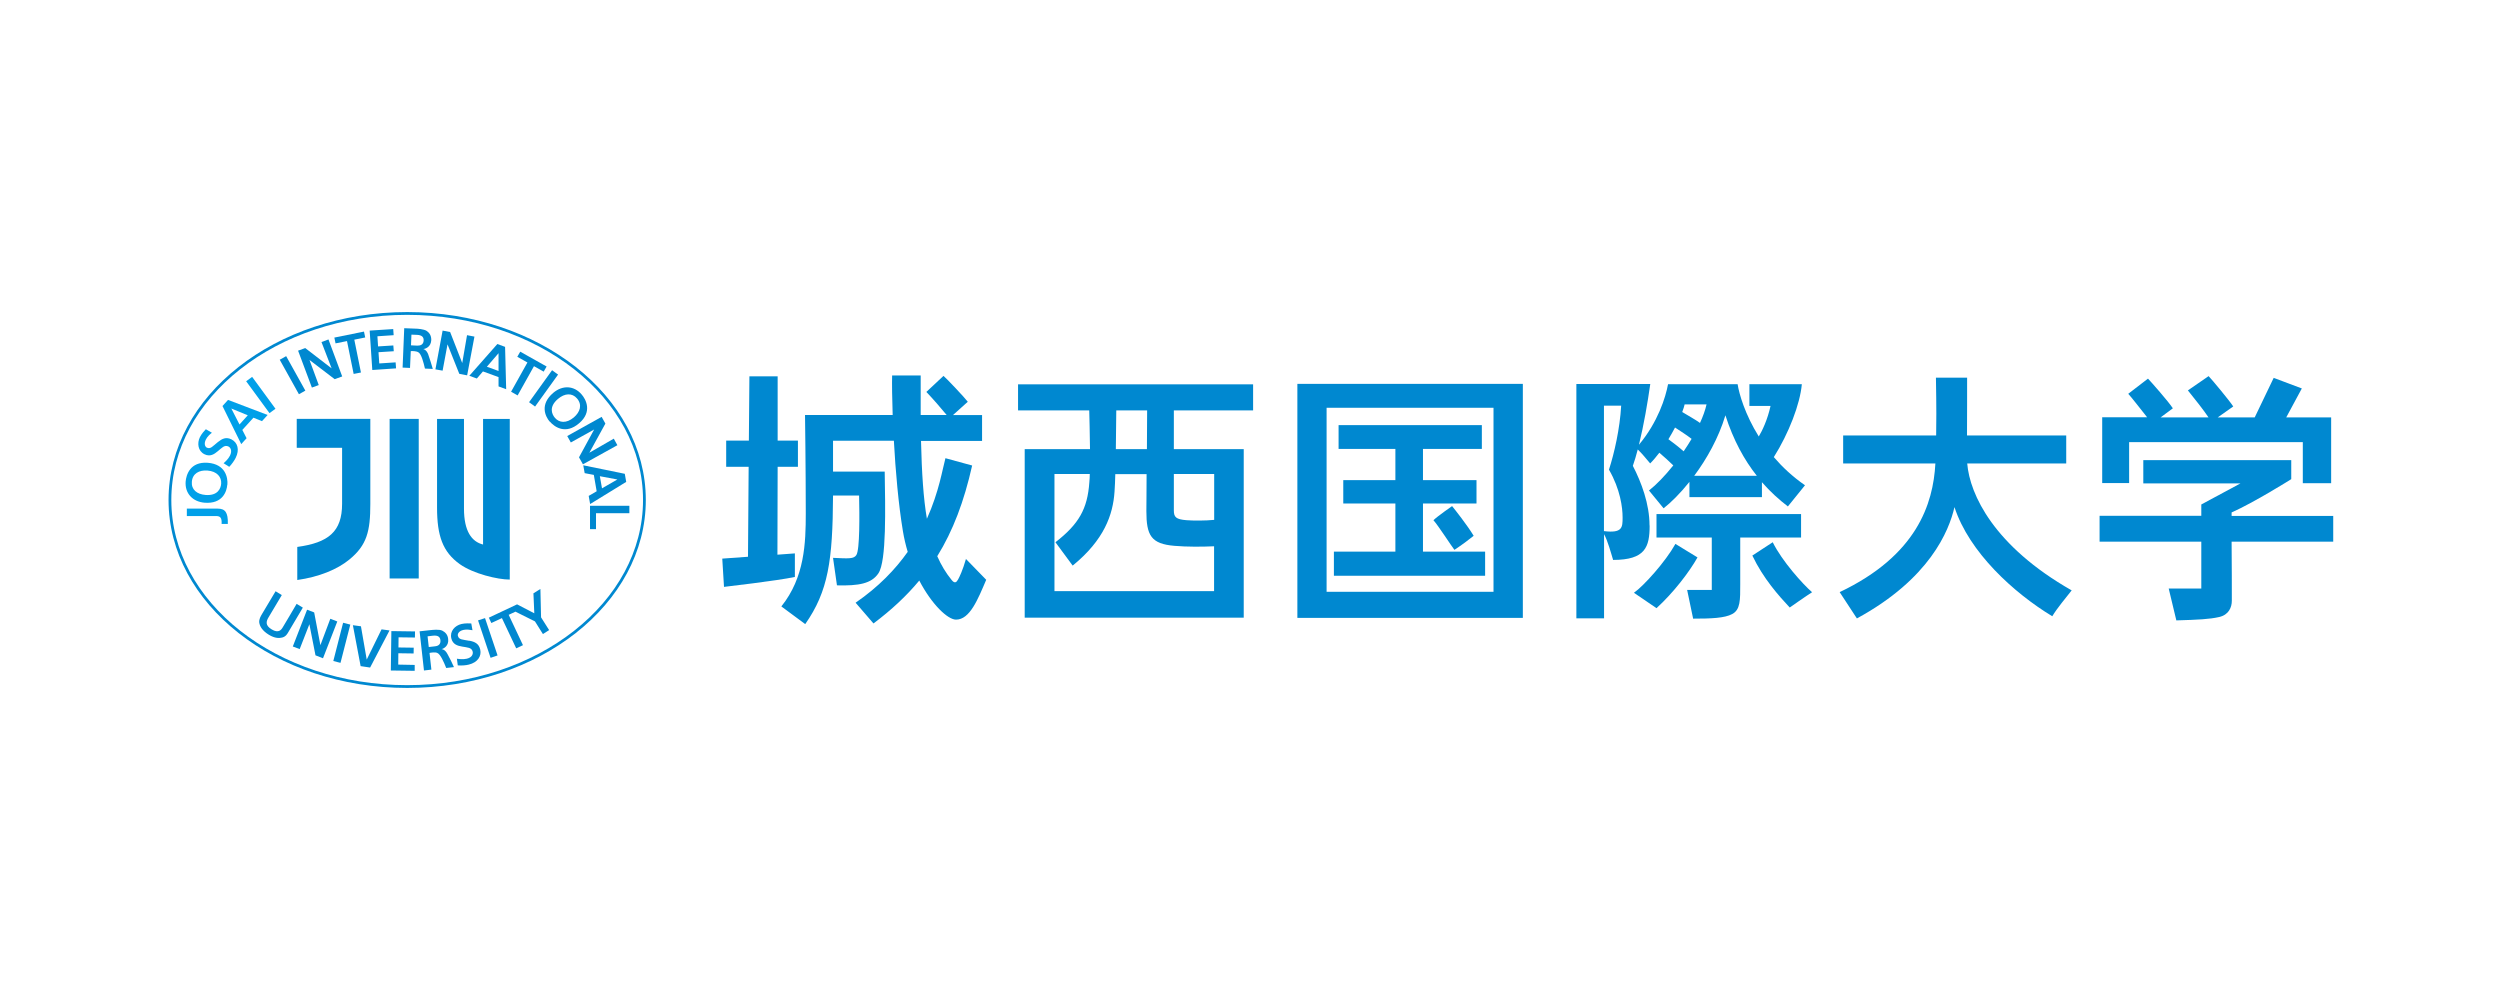 <svg width="540" height="216" viewBox="0 0 540 216" fill="none" xmlns="http://www.w3.org/2000/svg">
<g clip-path="url(#clip0_394_4716)">
<path d="M40.357 109.863C45.42 109.839 47.021 109.863 47.021 109.863C48.623 109.863 49.282 110.664 49.211 113.163H47.869C47.94 111.843 47.586 111.489 46.739 111.466C45.797 111.466 41.675 111.466 40.357 111.466V109.863Z" fill="#00A0E9"/>
<path d="M44.431 106.915C42.523 106.774 41.299 105.737 41.44 104.063C41.581 102.271 43.018 101.516 44.784 101.634C46.903 101.799 47.869 103.049 47.775 104.463C47.704 105.501 47.045 107.104 44.431 106.915ZM49.117 104.699C49.235 103.19 48.74 100.267 44.878 99.96C41.016 99.677 40.215 102.648 40.098 104.015C39.909 106.515 41.558 108.377 44.219 108.589C48.057 108.872 48.976 106.208 49.093 104.699H49.117Z" fill="#00A0E9"/>
<path d="M44.478 92.722L45.773 93.477C45.42 93.736 44.807 94.255 44.478 94.915C43.983 95.905 44.337 96.518 44.666 96.683C45.49 97.084 45.961 96.353 47.068 95.481C47.987 94.75 48.834 94.325 50.012 94.915C51.307 95.575 51.802 97.107 50.907 98.899C50.624 99.465 50.059 100.29 49.517 100.833L48.293 100.055C48.646 99.748 49.305 99.159 49.682 98.404C50.224 97.296 49.753 96.659 49.352 96.447C48.481 96.023 47.916 96.754 47.045 97.461C46.267 98.121 45.373 98.711 44.172 98.121C42.735 97.414 42.547 95.716 43.182 94.42C43.559 93.665 44.219 92.958 44.454 92.722H44.478Z" fill="#00A0E9"/>
<path d="M56.606 90.977L54.745 90.223L52.343 92.864L53.262 94.655L52.108 95.928L48.057 87.7L49.258 86.38L57.807 89.633L56.606 90.954V90.977ZM51.731 91.685L53.521 89.704L49.965 88.242L51.731 91.685Z" fill="#00A0E9"/>
<path d="M58.207 89.233L53.168 82.348L54.463 81.405L59.502 88.29L58.207 89.233Z" fill="#00A0E9"/>
<path d="M171.74 119.529L167.925 119.812L167.972 100.833H172.352V95.174H167.972V81.288H161.872L161.755 95.174H156.856V100.833H161.708L161.566 120.26L156.009 120.661L156.385 126.767C156.385 126.767 168.019 125.423 171.693 124.622V119.529H171.74Z" fill="#0088D0"/>
<path d="M208.642 120.755C207.935 123.207 207.252 124.622 206.946 125.164C206.593 125.801 206.216 126.107 205.557 125.282C204.309 123.749 203.296 122.076 202.448 120.142C205.839 114.672 208.241 108.33 209.984 100.55L204.215 98.97C203.602 101.187 202.849 106.185 200.211 112.055C199.458 107.647 199.104 102.224 198.939 95.245H212.127V89.657H205.839L209.042 86.781C208.524 86.05 204.309 81.571 203.791 81.193L200.093 84.659C201.389 86.003 203.296 88.196 204.474 89.634H198.869C198.869 86.993 198.869 84.141 198.869 81.099H192.699C192.652 83.009 192.699 86.05 192.817 89.634H173.883C173.883 89.634 174.048 101.116 174.048 110.9C174.048 117.266 173.812 124.716 168.772 130.988L173.93 134.807C178.899 127.71 179.864 121.109 179.935 107.034H185.563C185.657 111.183 185.728 118.728 184.975 119.883C184.433 120.732 183.397 120.661 179.935 120.496L180.783 126.437C185.446 126.555 188.224 126.084 189.732 123.844C191.521 121.203 191.215 109.627 191.097 101.87H179.935V95.198H193.076C193.429 101.682 194.065 108.943 195.03 114.743C195.289 116.299 195.642 117.785 196.066 119.199C193.405 122.971 189.779 126.767 184.81 130.186L188.672 134.666C192.534 131.766 195.807 128.724 198.563 125.4C201.294 130.634 204.733 133.84 206.499 133.84C209.49 133.84 211.209 129.479 213.022 125.235L208.595 120.685L208.642 120.755Z" fill="#0088D0"/>
<path d="M270.671 88.644V83.009H219.898V88.644H235.276C235.3 90.153 235.418 93.501 235.441 97.013H221.335V133.416H268.646V97.013H253.551V88.644H270.671ZM227.764 127.663V102.389H235.394C235.394 103.002 235.347 103.615 235.3 104.157C234.899 109.933 233.039 113.187 227.976 117.124L231.697 122.17C238.479 116.653 240.41 111.207 240.74 106.185C240.81 105.029 240.881 103.756 240.905 102.412H247.663C247.663 106.067 247.616 109.25 247.616 110.381C247.616 115.663 248.629 117.478 253.692 117.902C256.424 118.138 259.65 118.115 262.241 117.997V127.687H227.74L227.764 127.663ZM262.264 102.389V112.291C260.38 112.48 257.79 112.48 256.282 112.362C253.998 112.173 253.551 111.702 253.551 110.24V102.389H262.264ZM247.71 97.013H241.022C241.046 94.561 241.069 91.803 241.117 88.644H247.781C247.781 90.176 247.758 93.453 247.734 97.013H247.71Z" fill="#0088D0"/>
<path d="M280.232 82.915V133.463H328.933V82.915H280.232ZM322.598 127.828H286.544V88.078H322.598V127.828Z" fill="#0088D0"/>
<path d="M320.785 119.152H307.362V108.755H318.924V103.709H307.362V96.966H320.078V91.827H289.134V96.966H301.404V103.709H290.147V108.755H301.404V119.152H288.122V124.363H320.785V119.152Z" fill="#0088D0"/>
<path d="M314.144 118.775C315.886 117.619 317.111 116.7 318.312 115.733C316.97 113.493 314.214 110.004 313.649 109.32C313.649 109.32 310.611 111.419 309.622 112.362C310.682 113.541 313.579 118.067 314.144 118.751V118.775Z" fill="#0088D0"/>
<path d="M424.897 100.102H446.304V94.067H424.874C424.874 89.964 424.921 84.659 424.897 81.571H418.162C418.28 88.125 418.256 91.779 418.209 94.067H398.121V100.102H418.044C417.573 108.849 414.041 119.977 397.368 127.899L401.089 133.581C416.749 125.07 420.988 114.72 422.165 109.533C425.345 119.317 435 128.088 443.289 133.11C444.373 131.294 446.28 129.078 447.481 127.522C430.667 117.95 425.486 106.822 424.921 100.126L424.897 100.102Z" fill="#0088D0"/>
<path d="M459.868 95.505H497.406V104.37H503.529V90.153H493.827L497.194 83.905L491.118 81.618L487.021 90.153H479.037L482.382 87.795C481.628 86.616 477.719 81.901 477.059 81.241L472.585 84.329C474.116 86.215 475.976 88.573 477.036 90.153H466.698L469.335 88.196C468.417 86.758 464.578 82.42 463.966 81.783L459.703 85.06C460.339 85.744 462.364 88.337 463.777 90.129H454.075V104.346H459.892V95.481L459.868 95.505Z" fill="#0088D0"/>
<path d="M504 111.443H482.028V110.688C486.927 108.519 494.91 103.497 494.91 103.497V99.395H462.953V104.417H483.936L475.481 108.967V111.419H453.51V117.007H475.481V127.121H468.44L470.089 134.006C474.893 133.864 477.271 133.746 479.344 133.275C481.416 132.803 482.075 131.177 482.075 129.762C482.075 127.499 482.075 121.746 482.028 117.007H503.976V111.419L504 111.443Z" fill="#0088D0"/>
<path d="M356.297 113.493C356.297 108.872 354.531 104.157 352.694 100.621C353.071 99.56 353.424 98.357 353.754 97.084C354.743 98.027 355.473 98.97 356.439 100.102C357.122 99.418 357.781 98.617 358.417 97.791C359.241 98.475 360.725 99.819 361.431 100.526C359.641 102.766 357.781 104.699 356.18 105.949L359.335 109.792C360.937 108.542 362.938 106.562 364.916 104.086V107.387H380.577V104.157C382.343 106.185 384.251 107.906 386.182 109.391L389.879 104.817C387.194 102.955 384.981 100.88 383.144 98.734C386.37 93.618 388.819 87.276 389.196 82.985H377.869V87.677H382.437C381.778 90.695 380.624 93.076 379.894 94.278C376.927 89.516 375.655 85.107 375.325 82.985H360.301C359.759 85.862 358.134 91.119 354.013 96.07C355.049 91.874 355.897 86.946 356.462 82.938H340.496V133.557H346.477V115.38C347.254 116.771 347.984 119.458 348.432 120.944C355.402 120.944 356.321 118.162 356.321 113.517L356.297 113.493ZM360.395 94.844C360.913 93.996 361.384 93.147 361.808 92.345C362.726 92.934 364.516 94.113 365.387 94.797C364.846 95.693 364.281 96.589 363.668 97.485C362.773 96.683 361.29 95.528 360.371 94.868L360.395 94.844ZM379.47 102.766H365.953C368.637 99.159 371.204 94.632 372.688 89.704C374.407 95.08 376.762 99.347 379.47 102.766ZM368.614 87.347C368.331 88.62 367.837 89.964 367.201 91.355C366.235 90.648 364.281 89.563 363.362 88.997C363.621 88.314 363.81 87.724 363.88 87.347H368.614ZM346.454 114.719V87.63H350.174C349.892 92.605 348.691 97.886 347.537 101.446C349.986 105.69 350.481 109.627 350.481 111.772C350.481 113.918 350.457 115.215 346.454 114.719Z" fill="#0088D0"/>
<path d="M375.891 116.111H389.031V111.042H357.804V116.111H369.744V127.427H364.422L365.717 133.628C369.65 133.628 372.523 133.51 374.148 132.638C375.938 131.695 375.891 129.596 375.891 126.178V116.087V116.111Z" fill="#0088D0"/>
<path d="M361.879 117.502C359.759 121.321 355.026 126.579 352.93 128.04L357.804 131.365C361.478 128.017 364.916 123.514 366.659 120.402L361.879 117.478V117.502Z" fill="#0088D0"/>
<path d="M382.908 117.125L378.505 120.001C380.883 124.999 384.251 128.724 386.582 131.223C386.582 131.223 390.303 128.606 391.41 127.923C389.408 126.178 384.934 121.227 382.908 117.125Z" fill="#0088D0"/>
<path d="M128.738 110.853V114.295H127.443V109.25H135.944V110.853H128.715H128.738Z" fill="#0088D0"/>
<path d="M64.048 130.469C63.742 130.988 61.457 134.901 61.08 135.491C60.751 136.057 60.162 136.835 58.702 135.962C57.242 135.09 57.477 134.218 58.019 133.322C58.019 133.322 58.796 132.001 60.868 128.536L59.526 127.71C58.984 128.606 57.101 131.789 56.63 132.567C56.3 133.11 55.923 133.77 55.994 134.453C56.111 135.279 56.63 136.222 58.09 137.118C59.385 137.896 60.303 137.872 60.963 137.707C61.763 137.495 62.069 136.882 62.258 136.575C63.106 135.137 64.919 132.072 65.414 131.247L64.048 130.422V130.469Z" fill="#0088D0"/>
<path d="M71.348 133.652L69.205 139.357L67.862 132.284L66.332 131.695L63.247 139.64L64.73 140.206L66.826 134.831L68.145 141.55L69.77 142.186L72.855 134.241L71.348 133.652Z" fill="#0088D0"/>
<path d="M74.112 134.513L71.995 142.78L73.546 143.178L75.663 134.911L74.112 134.513Z" fill="#0088D0"/>
<path d="M79.213 142.47L77.965 135.279L76.223 135.043L77.895 143.884L79.944 144.191L84.135 136.175L82.416 135.939L79.213 142.47Z" fill="#0088D0"/>
<path d="M84.418 144.827L89.575 144.898V143.625L86.019 143.554L86.043 141.102L89.34 141.149L89.363 139.9L86.066 139.852L86.09 137.66L89.622 137.707L89.646 136.387L84.536 136.316L84.418 144.827Z" fill="#0088D0"/>
<path d="M95.392 140.206C95.887 140.088 96.97 139.475 96.805 138.037C96.711 137.07 96.169 136.552 95.533 136.221C94.874 135.891 93.484 136.056 92.99 136.104C92.99 136.104 92.284 136.174 90.635 136.363L91.577 144.827L93.178 144.638L92.778 141.031C93.155 140.96 93.979 140.819 94.45 141.031C95.156 141.314 95.887 143.059 96.381 144.285L98.053 144.096C97.841 143.577 97.017 141.88 96.664 141.29C96.405 140.795 96.028 140.3 95.368 140.206H95.392ZM94.05 139.593C93.743 139.64 92.943 139.711 92.613 139.758L92.354 137.447C92.707 137.4 92.99 137.377 93.532 137.306C94.686 137.188 95.062 137.636 95.133 138.296C95.204 139.004 94.85 139.499 94.026 139.593H94.05Z" fill="#0088D0"/>
<path d="M101.374 138.414C99.984 138.131 99.113 138.226 98.901 137.33C98.807 136.976 99.042 136.292 100.125 136.057C100.832 135.892 101.633 136.057 102.057 136.127L101.797 134.666C101.468 134.642 100.479 134.595 99.678 134.783C98.265 135.114 97.111 136.34 97.488 137.896C97.794 139.192 98.83 139.499 99.843 139.664C100.95 139.876 101.892 139.829 102.104 140.772C102.198 141.22 102.033 141.998 100.832 142.281C100.008 142.47 99.136 142.352 98.689 142.281L98.877 143.719C99.631 143.79 100.644 143.719 101.256 143.554C103.187 143.083 104.058 141.715 103.729 140.3C103.422 139.004 102.551 138.626 101.397 138.391L101.374 138.414Z" fill="#0088D0"/>
<path d="M103.258 134.005L105.966 142.092L107.473 141.574L104.765 133.51L103.258 134.005Z" fill="#0088D0"/>
<path d="M116.869 133.345L116.728 127.215L115.221 128.158L115.409 132.473L111.688 130.54L105.589 133.416L106.131 134.571L108.415 133.51L111.5 140.041L112.96 139.357L109.875 132.803L111.335 132.119L115.55 134.218L117.269 136.953L118.612 136.104L116.869 133.345Z" fill="#0088D0"/>
<path d="M64.566 85.155L60.421 77.704L61.81 76.926L65.955 84.376L64.566 85.155Z" fill="#0088D0"/>
<path d="M64.377 75.747L65.931 75.181L71.63 79.567L69.44 73.885L70.948 73.319L73.915 81.311L72.29 81.901L66.85 77.751L68.852 83.174L67.368 83.716L64.377 75.724V75.747Z" fill="#0088D0"/>
<path d="M78.625 71.645L78.884 72.894L76.529 73.366L77.965 80.462L76.388 80.769L74.951 73.672L72.478 74.167L72.219 72.918L78.625 71.621V71.645Z" fill="#0088D0"/>
<path d="M81.898 78.506L85.454 78.27L85.548 79.567L80.415 79.92L79.849 71.409L84.936 71.079L85.03 72.399L81.521 72.635L81.663 74.828L84.96 74.616L85.054 75.865L81.757 76.077L81.922 78.529L81.898 78.506Z" fill="#0088D0"/>
<path d="M92.542 76.691C92.778 77.351 93.343 79.142 93.484 79.685L91.789 79.614C91.483 78.317 91.035 76.478 90.376 76.101C89.928 75.818 89.104 75.818 88.727 75.842L88.563 79.473L86.961 79.402L87.314 70.891C88.963 70.961 89.669 70.985 89.669 70.985C90.164 70.985 91.553 71.079 92.166 71.48C92.754 71.881 93.178 72.494 93.155 73.46C93.084 74.922 91.93 75.347 91.436 75.394C92.048 75.582 92.354 76.125 92.542 76.667V76.691ZM90.211 74.639C91.035 74.686 91.483 74.239 91.506 73.531C91.53 72.895 91.224 72.376 90.07 72.329C89.504 72.305 89.222 72.282 88.869 72.282L88.775 74.592C89.104 74.592 89.905 74.639 90.211 74.663V74.639Z" fill="#0088D0"/>
<path d="M95.604 71.409L97.229 71.716L99.843 78.412L100.879 72.399L102.48 72.706L100.902 81.076L99.207 80.746L96.664 74.38L95.604 80.062L94.05 79.779L95.604 71.409Z" fill="#0088D0"/>
<path d="M107.685 83.457V81.453L104.317 80.227L102.998 81.759L101.374 81.17L107.426 74.309L109.098 74.922L109.333 84.07L107.661 83.457H107.685ZM105.165 79.213L107.685 80.132V76.29L105.165 79.213Z" fill="#0088D0"/>
<path d="M118.07 79.166L117.434 80.274L115.338 79.095L111.806 85.414L110.393 84.612L113.925 78.294L111.735 77.068L112.371 75.96L118.07 79.166Z" fill="#0088D0"/>
<path d="M114.279 86.875L119.248 79.967L120.543 80.91L115.574 87.818L114.279 86.875Z" fill="#0088D0"/>
<path d="M120.519 86.168C121.979 84.918 123.581 84.824 124.641 86.074C125.818 87.441 125.3 88.997 123.958 90.153C122.333 91.52 120.778 91.331 119.86 90.247C119.177 89.445 118.518 87.866 120.519 86.168ZM118.753 91.048C119.742 92.204 122.144 93.948 125.088 91.426C128.032 88.927 126.524 86.215 125.63 85.201C124.005 83.292 121.532 83.127 119.483 84.871C116.563 87.37 117.764 89.917 118.73 91.072L118.753 91.048Z" fill="#0088D0"/>
<path d="M129.963 90.058L130.763 91.496L127.302 97.791L132.577 94.75L133.354 96.165L125.912 100.291L125.064 98.782L128.338 92.77L123.298 95.575L122.521 94.184L129.963 90.035V90.058Z" fill="#0088D0"/>
<path d="M127.137 107.128L128.88 106.114L128.267 102.578L126.289 102.2L125.983 100.503L134.955 102.342L135.261 104.087L127.467 108.873L127.16 107.128H127.137ZM129.562 102.837L130.033 105.478L133.354 103.568L129.562 102.861V102.837Z" fill="#0088D0"/>
<path d="M64.095 90.482V96.73H73.891C73.891 96.99 73.891 102.2 73.891 108.825C73.891 114.861 70.924 117.218 64.212 118.138V125.282C68.875 124.622 72.832 123.018 75.445 120.873C79.26 117.761 79.99 114.743 79.99 108.872V90.482H64.071H64.095Z" fill="#0088D0"/>
<path d="M90.305 90.482H84.159V124.952H90.446V90.482H90.305Z" fill="#0088D0"/>
<path d="M110.134 90.483H104.341V117.619C101.868 117.006 100.22 114.719 100.22 109.863V90.483H94.403V109.65C94.403 115.733 95.627 119.223 99.325 121.863C102.245 123.938 107.496 125.188 110.11 125.188V90.459L110.134 90.483Z" fill="#0088D0"/>
<path d="M139.194 108C139.194 130.257 116.257 148.293 87.95 148.293C59.644 148.293 36.706 130.257 36.706 108C36.706 85.744 59.644 67.707 87.95 67.707C116.257 67.707 139.194 85.744 139.194 108Z" stroke="#0088D0" stroke-width="0.6"/>
</g>
<defs>
<clipPath id="clip0_394_4716">
<rect width="468" height="82" fill="white" transform="translate(36 67)"/>
</clipPath>
</defs>
</svg>

